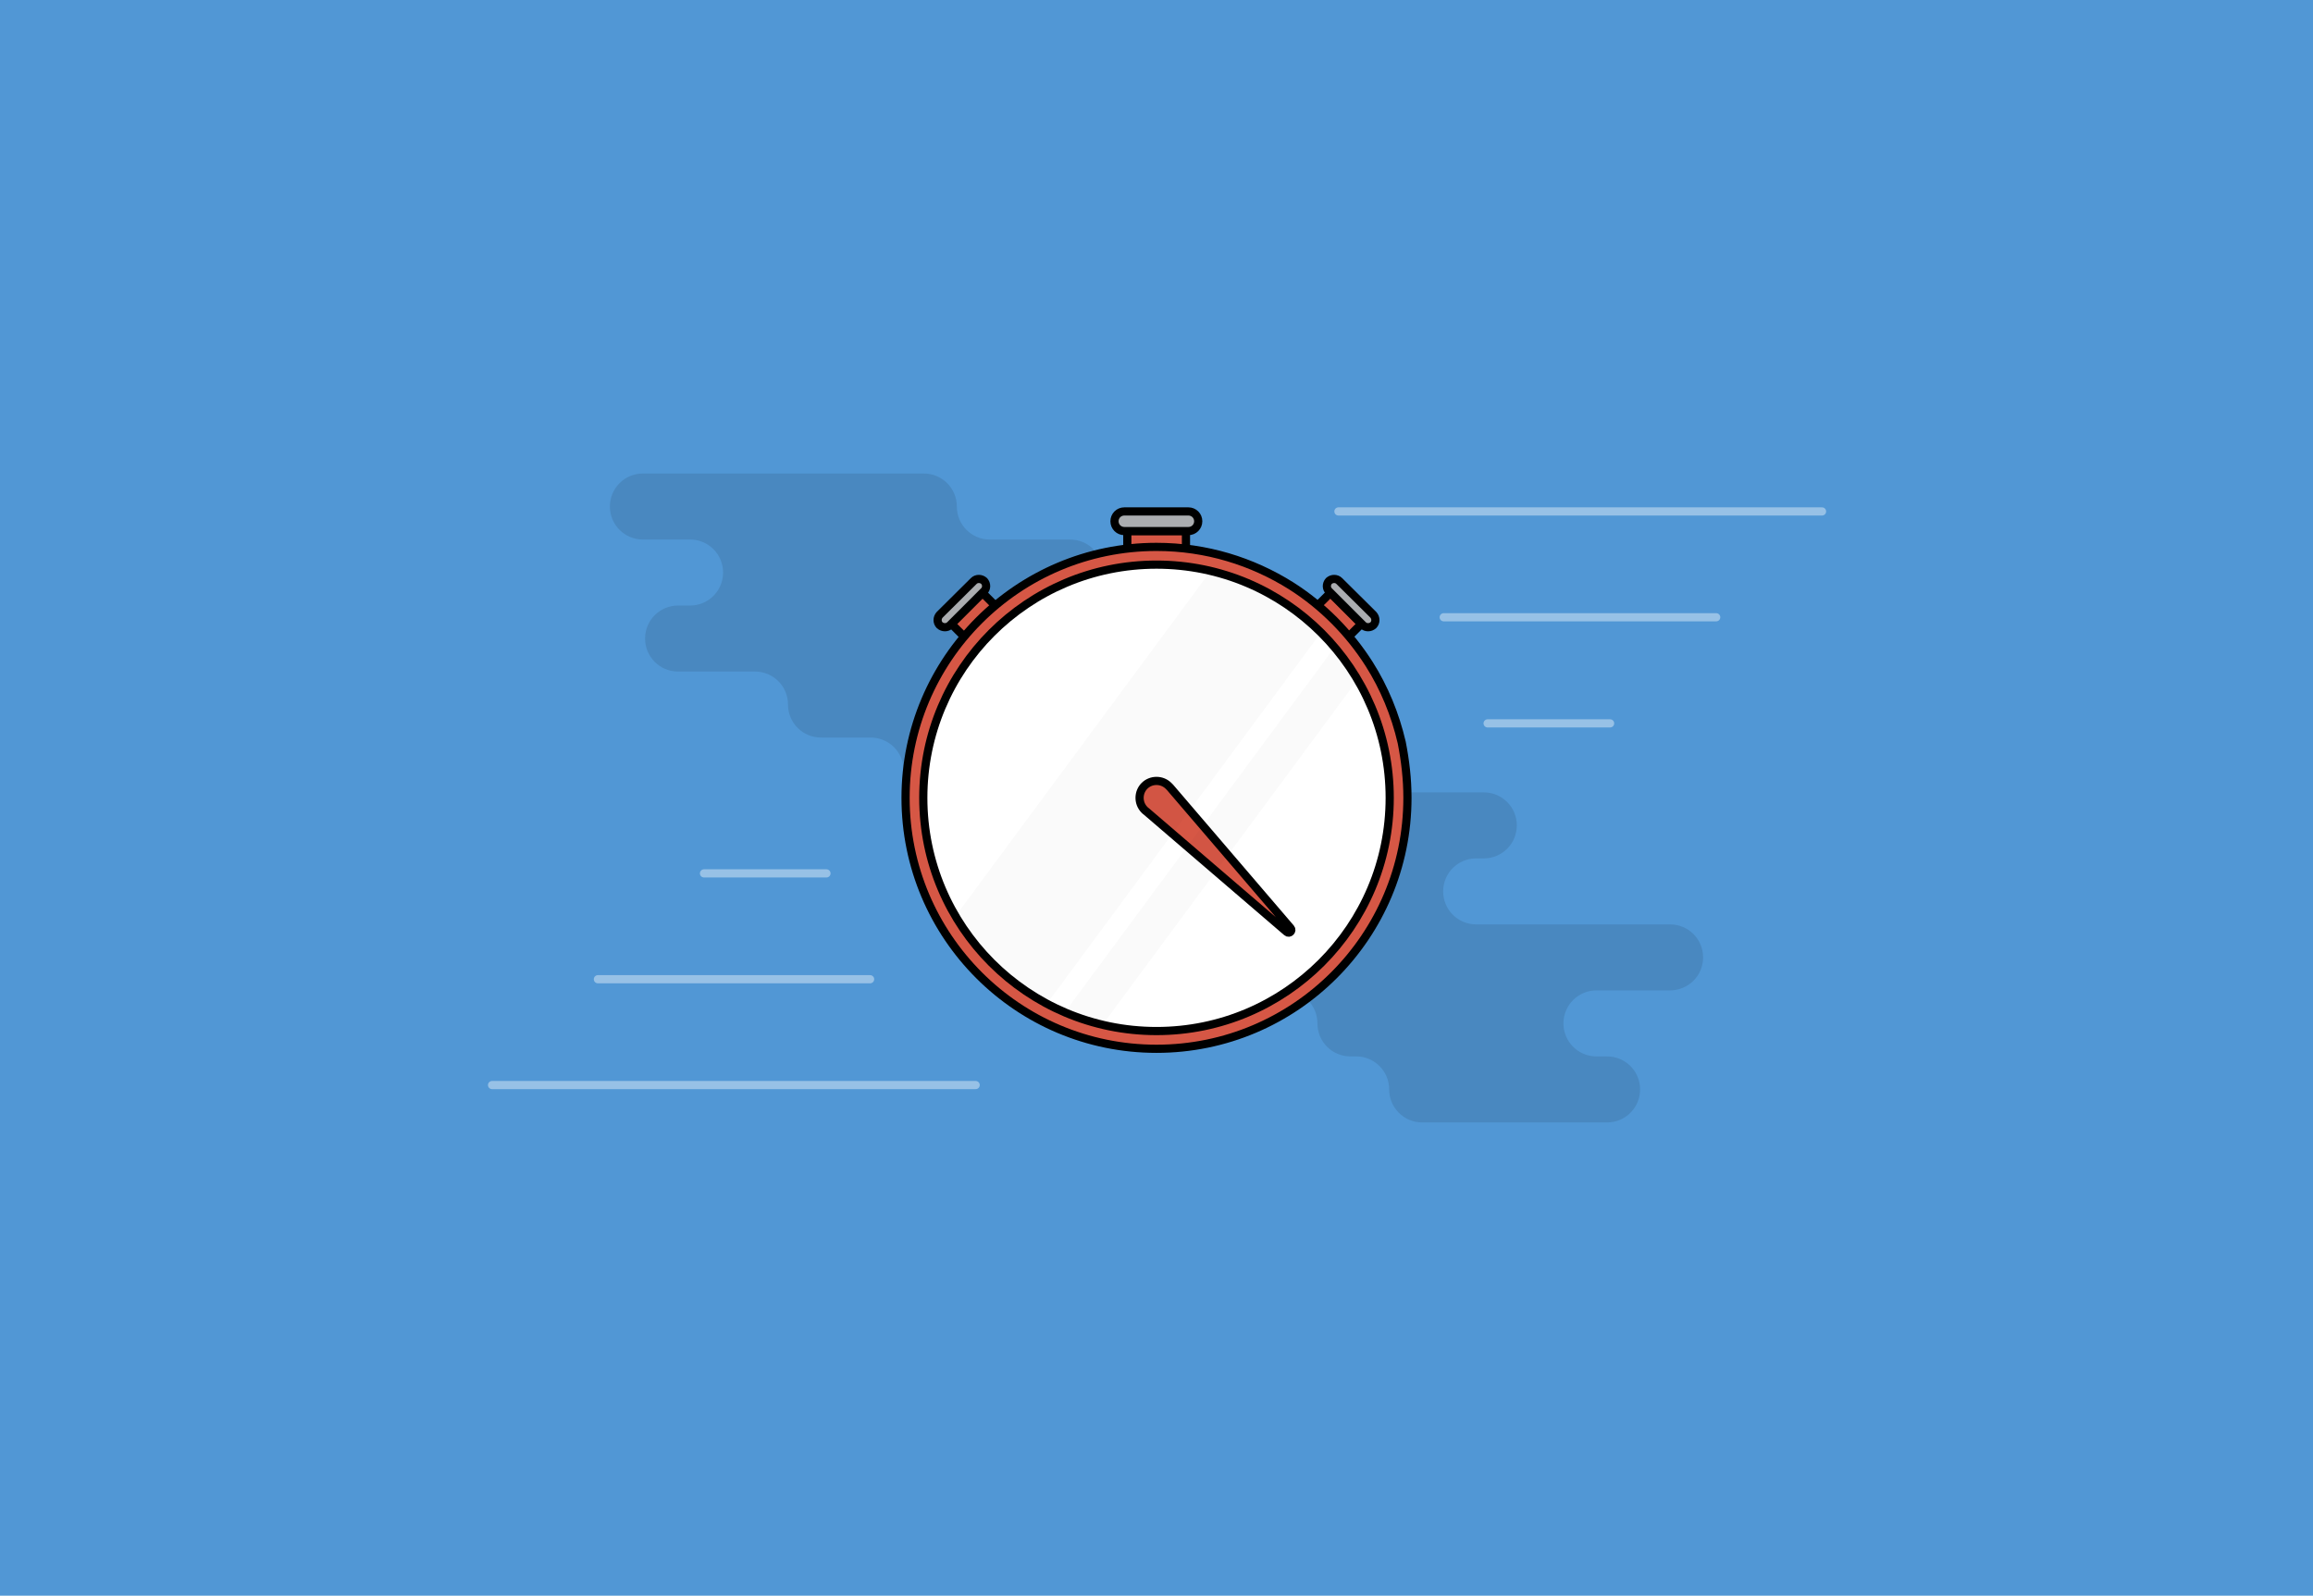 <svg xmlns="http://www.w3.org/2000/svg" xml:space="preserve" id="Layer_1" x="0" y="0" version="1.1" viewBox="0 0 848 585"><style>.st1{opacity:.1}.st2,.st3,.st5{fill:#d65745;stroke:#000;stroke-width:3;stroke-linecap:round;stroke-linejoin:round;stroke-miterlimit:10}.st3,.st5{fill:#abadb0}.st5{fill:none;stroke:#97c1e6}</style><path d="M0 0h848v585H0z" style="fill:#5197d5"/><path d="M472.7 258.3c0-6.7-5.4-12.1-12.1-12.1h-87.1c-6.7 0-12.1-5.4-12.1-12.1s5.4-12.1 12.1-12.1h18.8c6.7 0 12.1-5.4 12.1-12.1s-5.4-12.1-12.1-12.1h-29.4c-6.7 0-12.1-5.4-12.1-12.1s-5.4-12.1-12.1-12.1h-103c-6.7 0-12.1 5.4-12.1 12.1s5.4 12.1 12.1 12.1H253c6.7 0 12.1 5.4 12.1 12.1S259.7 222 253 222h-4.4c-6.7 0-12.1 5.4-12.1 12.1s5.4 12.1 12.1 12.1h28.2c6.7 0 12.1 5.4 12.1 12.1s5.4 12.1 12.1 12.1h18.2c6.7 0 12.1 5.4 12.1 12.1s5.4 12.1 12.1 12.1h2.1c6.7 0 12.1 5.4 12.1 12.1s5.4 12.1 12.1 12.1h67.8c6.7 0 12.1-5.4 12.1-12.1s-5.4-12.1-12.1-12.1h-3.9c-6.7 0-12.1-5.4-12.1-12.1s5.4-12.1 12.1-12.1h26.9c6.8 0 12.2-5.4 12.2-12.1" class="st1"/><path d="M624.4 351c0-6.7-5.4-12.1-12.1-12.1h-71.1c-6.7 0-12.1-5.4-12.1-12.1s5.4-12.1 12.1-12.1h2.8c6.7 0 12.1-5.4 12.1-12.1s-5.4-12.1-12.1-12.1h-29.4c-6.7 0-12.1-5.4-12.1-12.1s-5.4-12.1-12.1-12.1h-103c-6.7 0-12.1 5.4-12.1 12.1s5.4 12.1 12.1 12.1h17.3c6.7 0 12.1 5.4 12.1 12.1s-5.4 12.1-12.1 12.1h-4.4c-6.7 0-12.1 5.4-12.1 12.1s5.4 12.1 12.1 12.1h28.2c6.7 0 12.1 5.4 12.1 12.1s5.4 12.1 12.1 12.1h18.2c6.7 0 12.1 5.4 12.1 12.1s5.4 12.1 12.1 12.1h2.1c6.7 0 12.1 5.4 12.1 12.1s5.4 12.1 12.1 12.1h67.8c6.7 0 12.1-5.4 12.1-12.1s-5.4-12.1-12.1-12.1h-3.9c-6.7 0-12.1-5.4-12.1-12.1s5.4-12.1 12.1-12.1h26.9c6.8 0 12.2-5.4 12.2-12.1" class="st1"/><path stroke-width="3" d="m348.823 228.743 11.384-11.385 5.444 5.445-11.384 11.384z" class="st2"/><path d="m360.7 216.8-12.4 12.4c-1 1-2.7 1-3.8 0h0c-1-1-1-2.7 0-3.8L357 213c1-1 2.7-1 3.8 0h0c1 1.1 1 2.8-.1 3.8" class="st3"/><path stroke-width="3" d="m493.669 234.191-11.384-11.384 5.444-5.445 11.384 11.385z" class="st2"/><path d="m487.3 216.8 12.4 12.4c1 1 2.7 1 3.8 0h0c1-1 1-2.7 0-3.8L491 213c-1-1-2.7-1-3.8 0h0c-1 1.1-1 2.8.1 3.8" class="st3"/><path d="M413.3 194.7h21.5v7.3h-21.5z" class="st2"/><path d="M435.7 194.7h-23.5c-2 0-3.6-1.6-3.6-3.6h0c0-2 1.6-3.6 3.6-3.6h23.5c2 0 3.6 1.6 3.6 3.6h0c0 2-1.6 3.6-3.6 3.6" class="st3"/><path d="M516 292.5c0 50.8-41.2 92-92 92s-92-41.2-92-92 41.2-92 92-92c18.2 0 35.1 5.3 49.4 14.3 11.5 7.3 21.3 17.2 28.6 28.7 5.5 8.7 9.5 18.4 11.9 28.7 1.3 6.6 2.1 13.4 2.1 20.3" class="st2"/><circle cx="424" cy="292.5" r="85.5" style="fill:#fff;stroke:#000;stroke-width:3;stroke-linecap:round;stroke-linejoin:round;stroke-miterlimit:10"/><path d="M428.4 288.1c-2.4-2.4-6.4-2.4-8.8 0s-2.4 6.4 0 8.8c.2.2.4.4.7.6l51.5 44.2c.9.8 2.2-.5 1.4-1.4L429 288.7z" class="st2"/><path d="M668 187.5H490.7M629.2 226.3h-99.9M590.3 265.2h-44.9M180.4 397.8h177.3M219.2 359H319M258.1 320.2H303" class="st5"/><g style="opacity:2.000000e-02"><path d="M484.3 231.9 383.8 368c-13.8-7.4-25.4-18.4-33.5-32.1l93.5-126.5c15.4 3.6 29.4 11.5 40.5 22.5M497.7 249.2l-93.5 126.5c-4.8-1.1-9.4-2.7-13.8-4.6l98.9-133.8c3.1 3.7 5.9 7.6 8.4 11.9"/></g></svg>